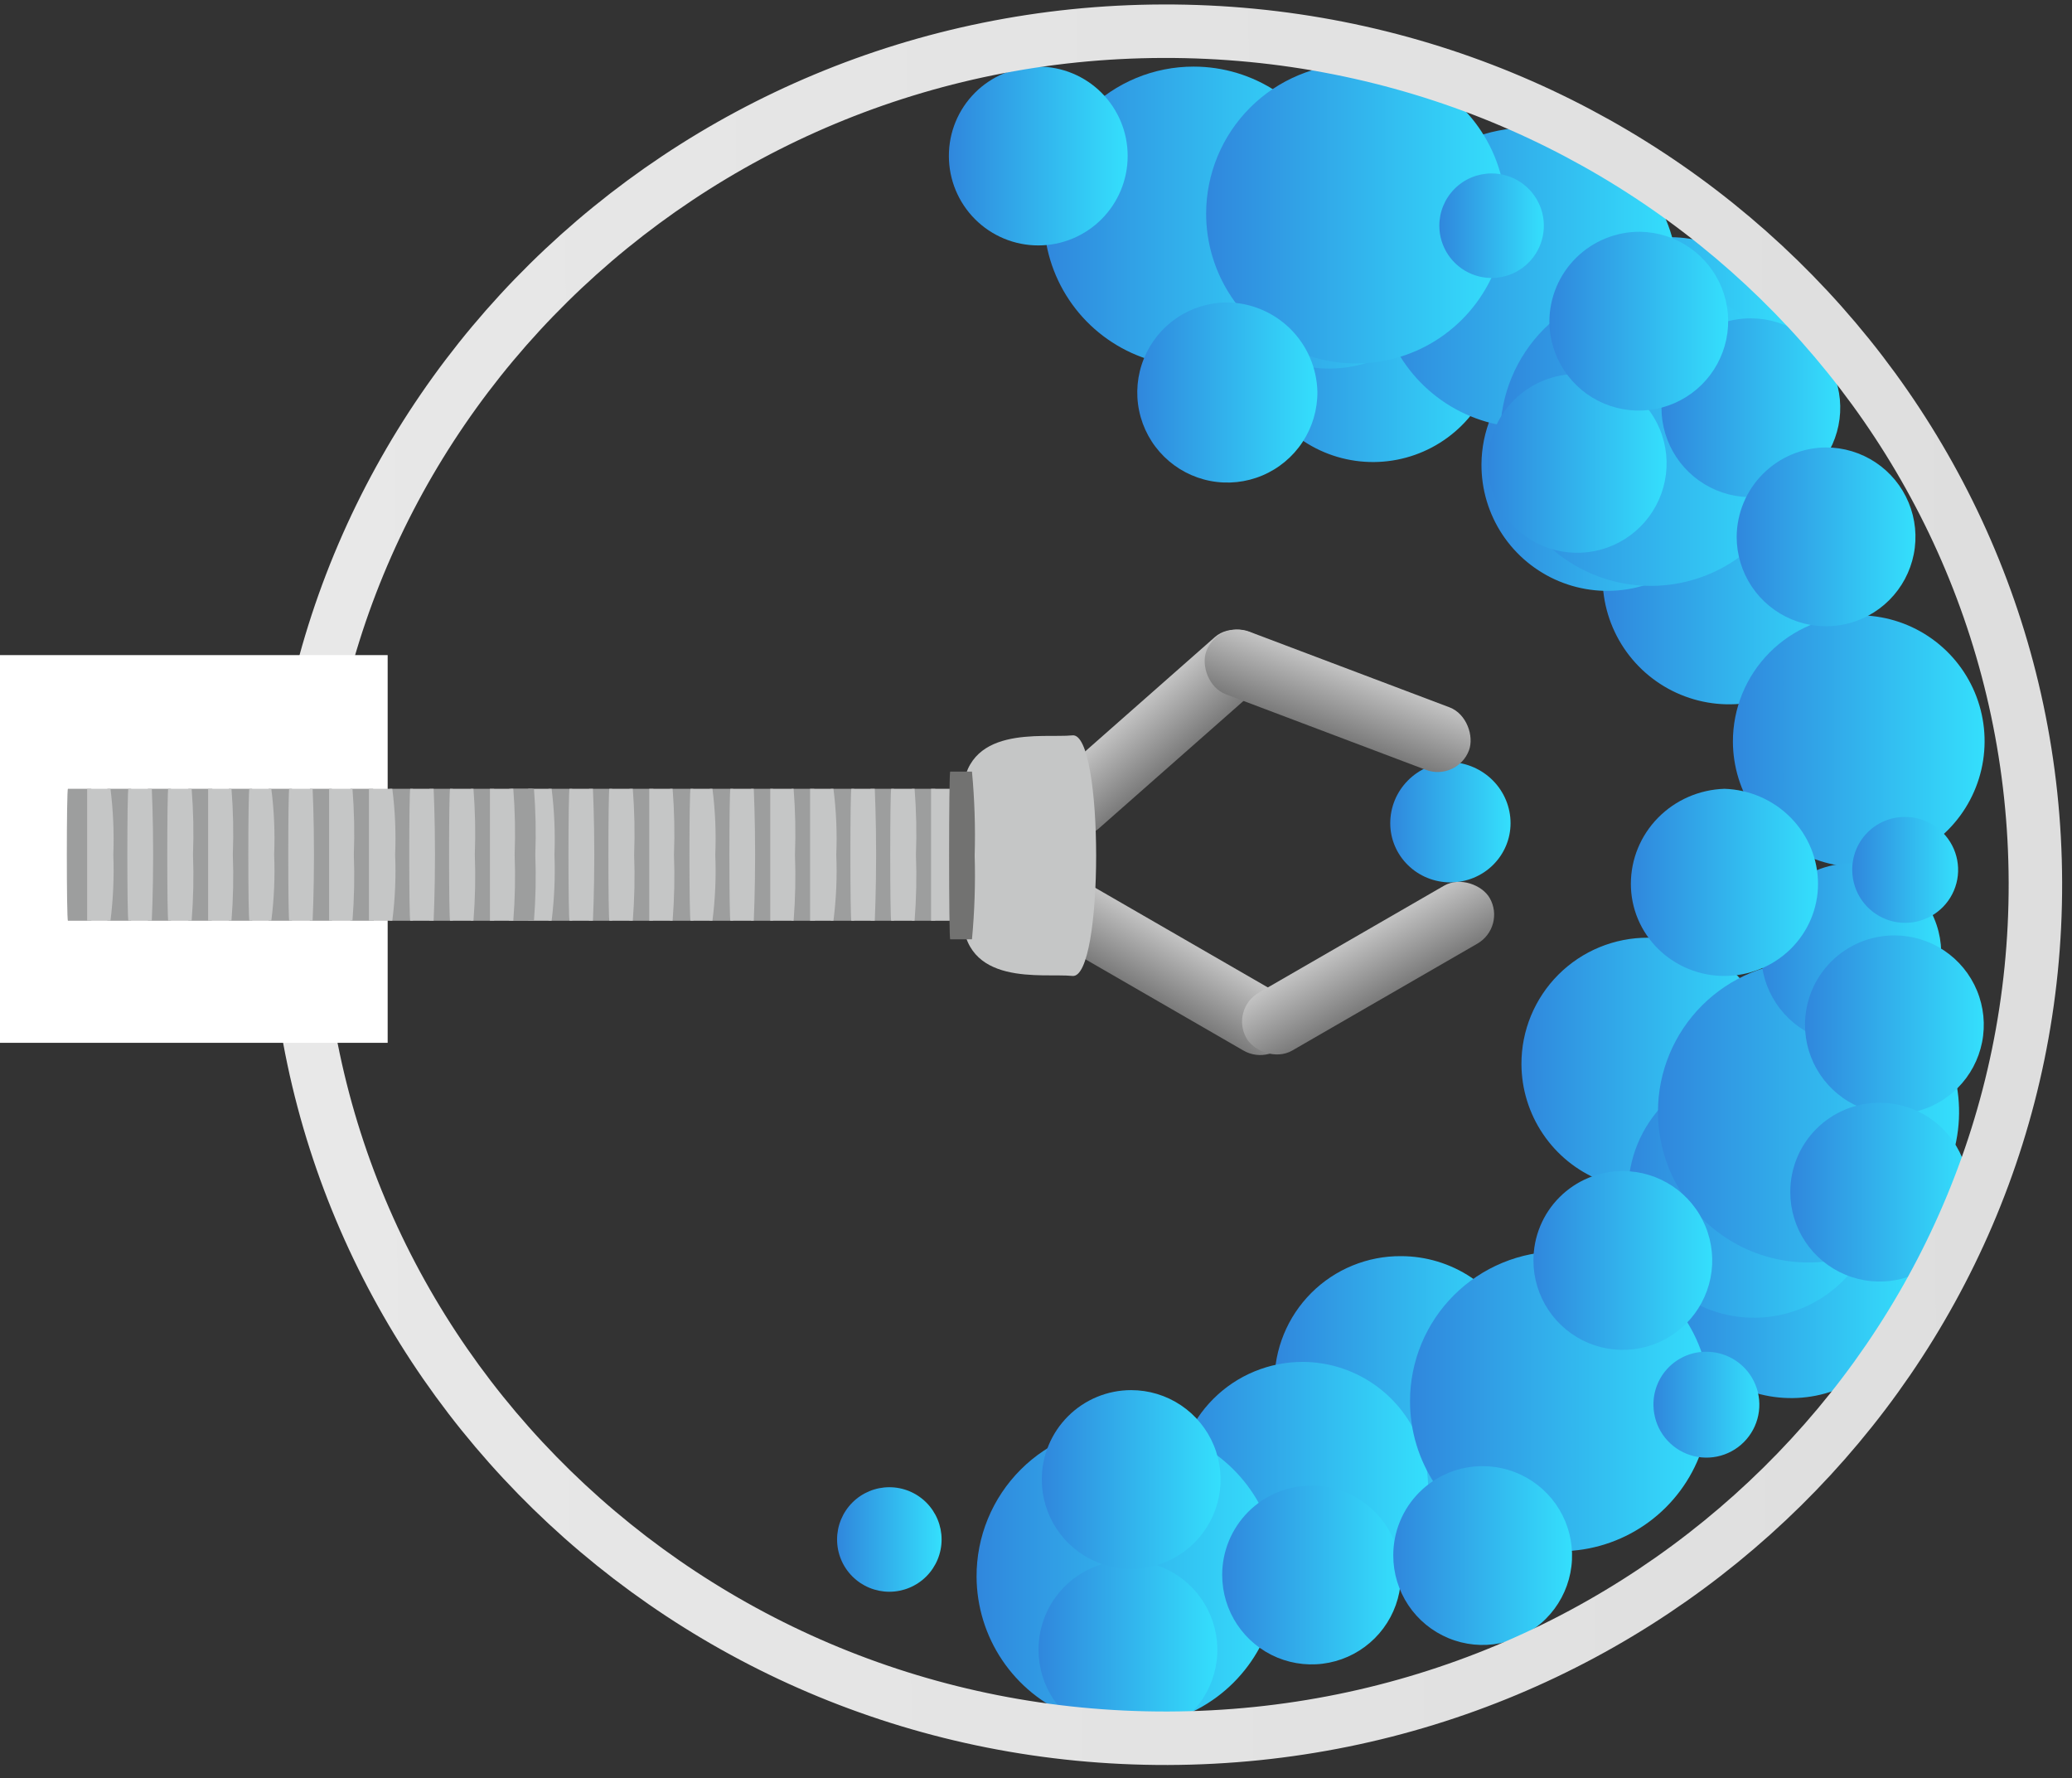 <?xml version="1.0" encoding="UTF-8"?> <svg xmlns="http://www.w3.org/2000/svg" width="155" height="133" viewBox="0 0 155 133" fill="none"><rect x="0" y="0" width="155" height="133" fill="#333333" stroke="none"/><path fill-rule="evenodd" clip-rule="evenodd" d="M129.339 33.752C131.212 33.75 133.044 34.303 134.602 35.343C136.16 36.382 137.375 37.86 138.092 39.59C138.81 41.32 138.998 43.224 138.633 45.061C138.268 46.898 137.367 48.585 136.042 49.91C134.718 51.234 133.031 52.136 131.194 52.501C129.357 52.865 127.453 52.677 125.723 51.959C123.993 51.242 122.515 50.027 121.475 48.469C120.436 46.911 119.882 45.08 119.884 43.207C119.879 41.963 120.12 40.731 120.593 39.582C121.066 38.432 121.763 37.388 122.642 36.509C123.521 35.63 124.565 34.934 125.715 34.46C126.864 33.987 128.096 33.746 129.339 33.752Z" fill="url(#paint0_linear)"></path><path fill-rule="evenodd" clip-rule="evenodd" d="M102.763 15.73C104.625 15.74 106.442 16.302 107.984 17.345C109.527 18.388 110.726 19.865 111.429 21.589C112.133 23.313 112.309 25.207 111.936 27.031C111.563 28.855 110.657 30.528 109.333 31.838C108.01 33.147 106.327 34.035 104.499 34.388C102.671 34.742 100.779 34.545 99.063 33.824C97.346 33.102 95.882 31.887 94.856 30.333C93.83 28.78 93.287 26.956 93.297 25.095C93.303 23.858 93.552 22.634 94.031 21.494C94.51 20.354 95.209 19.319 96.088 18.449C96.967 17.579 98.009 16.892 99.154 16.425C100.3 15.959 101.526 15.722 102.763 15.73Z" fill="url(#paint1_linear)"></path><path fill-rule="evenodd" clip-rule="evenodd" d="M104.803 93.957C106.675 93.957 108.505 94.512 110.062 95.552C111.618 96.592 112.831 98.07 113.548 99.799C114.264 101.529 114.452 103.432 114.087 105.268C113.721 107.104 112.82 108.791 111.496 110.115C110.172 111.438 108.486 112.34 106.65 112.705C104.814 113.07 102.911 112.883 101.181 112.166C99.452 111.45 97.973 110.237 96.933 108.68C95.893 107.124 95.338 105.294 95.338 103.422C95.33 102.176 95.569 100.942 96.042 99.79C96.515 98.638 97.212 97.591 98.092 96.711C98.973 95.83 100.02 95.133 101.172 94.661C102.324 94.188 103.558 93.948 104.803 93.957Z" fill="url(#paint2_linear)"></path><path fill-rule="evenodd" clip-rule="evenodd" d="M97.46 101.866C99.318 101.874 101.133 102.432 102.675 103.47C104.217 104.507 105.417 105.978 106.125 107.697C106.832 109.415 107.015 111.305 106.651 113.127C106.286 114.95 105.39 116.624 104.076 117.938C102.762 119.252 101.088 120.148 99.266 120.513C97.443 120.877 95.553 120.694 93.835 119.986C92.116 119.279 90.645 118.079 89.608 116.536C88.57 114.994 88.012 113.18 88.004 111.321C88.002 110.079 88.245 108.848 88.719 107.7C89.193 106.551 89.889 105.508 90.768 104.63C91.646 103.751 92.69 103.055 93.838 102.581C94.986 102.106 96.217 101.864 97.46 101.866Z" fill="url(#paint3_linear)"></path><path fill-rule="evenodd" clip-rule="evenodd" d="M138.997 46.025C140.859 46.015 142.682 46.557 144.236 47.584C145.79 48.61 147.004 50.074 147.726 51.79C148.448 53.507 148.644 55.398 148.291 57.227C147.937 59.055 147.05 60.737 145.74 62.061C144.431 63.385 142.758 64.29 140.934 64.663C139.109 65.036 137.215 64.86 135.491 64.157C133.767 63.453 132.29 62.255 131.248 60.712C130.205 59.169 129.643 57.352 129.633 55.49C129.625 52.995 130.606 50.598 132.361 48.824C134.115 47.05 136.502 46.044 138.997 46.025Z" fill="url(#paint4_linear)"></path><path fill-rule="evenodd" clip-rule="evenodd" d="M124.976 17.741C126.834 17.75 128.647 18.31 130.187 19.348C131.728 20.387 132.927 21.857 133.633 23.576C134.339 25.294 134.521 27.183 134.157 29.004C133.792 30.826 132.896 32.498 131.582 33.812C130.269 35.126 128.596 36.021 126.774 36.386C124.953 36.751 123.064 36.569 121.346 35.863C119.628 35.156 118.157 33.958 117.118 32.417C116.08 30.877 115.521 29.063 115.511 27.206C115.508 25.962 115.751 24.73 116.226 23.58C116.701 22.431 117.398 21.386 118.277 20.507C119.157 19.627 120.201 18.93 121.351 18.456C122.5 17.981 123.732 17.738 124.976 17.741Z" fill="url(#paint5_linear)"></path><path fill-rule="evenodd" clip-rule="evenodd" d="M123.279 70.138C125.137 70.147 126.95 70.707 128.491 71.745C130.031 72.784 131.23 74.254 131.936 75.973C132.642 77.691 132.825 79.58 132.46 81.401C132.095 83.223 131.199 84.895 129.886 86.209C128.572 87.523 126.899 88.418 125.078 88.783C123.256 89.148 121.367 88.966 119.649 88.26C117.931 87.553 116.46 86.355 115.422 84.814C114.383 83.274 113.824 81.46 113.814 79.603C113.81 78.359 114.052 77.126 114.526 75.976C115.001 74.826 115.698 73.781 116.577 72.901C117.457 72.021 118.502 71.324 119.652 70.85C120.802 70.376 122.035 70.133 123.279 70.138Z" fill="url(#paint6_linear)"></path><path fill-rule="evenodd" clip-rule="evenodd" d="M120.178 25.367C122.045 25.355 123.873 25.898 125.43 26.928C126.987 27.957 128.203 29.426 128.924 31.148C129.644 32.871 129.836 34.768 129.476 36.6C129.115 38.431 128.218 40.114 126.899 41.435C125.58 42.756 123.898 43.654 122.066 44.017C120.235 44.38 118.338 44.189 116.615 43.471C114.892 42.752 113.421 41.538 112.39 39.982C111.359 38.426 110.814 36.598 110.824 34.731C110.837 32.254 111.827 29.881 113.578 28.128C115.329 26.375 117.7 25.383 120.178 25.367Z" fill="url(#paint7_linear)"></path><path fill-rule="evenodd" clip-rule="evenodd" d="M133.986 85.643C135.859 85.641 137.69 86.195 139.248 87.233C140.806 88.272 142.02 89.75 142.738 91.479C143.456 93.209 143.645 95.112 143.281 96.949C142.917 98.785 142.016 100.473 140.693 101.798C139.37 103.122 137.683 104.025 135.847 104.391C134.01 104.757 132.107 104.57 130.377 103.854C128.647 103.138 127.168 101.925 126.127 100.368C125.087 98.811 124.531 96.981 124.531 95.108C124.526 93.865 124.767 92.632 125.24 91.482C125.713 90.332 126.409 89.287 127.288 88.407C128.167 87.527 129.211 86.83 130.361 86.356C131.511 85.881 132.743 85.639 133.986 85.643Z" fill="url(#paint8_linear)"></path><path fill-rule="evenodd" clip-rule="evenodd" d="M131.249 79.734C133.108 79.742 134.922 80.3 136.464 81.337C138.006 82.375 139.207 83.846 139.914 85.564C140.622 87.283 140.805 89.172 140.44 90.995C140.076 92.817 139.18 94.491 137.866 95.805C136.552 97.12 134.878 98.016 133.055 98.38C131.233 98.745 129.343 98.562 127.624 97.854C125.906 97.146 124.435 95.946 123.398 94.404C122.36 92.862 121.802 91.047 121.794 89.189C121.789 87.946 122.03 86.714 122.503 85.564C122.976 84.415 123.672 83.37 124.551 82.491C125.43 81.612 126.475 80.916 127.624 80.443C128.774 79.969 130.006 79.728 131.249 79.734Z" fill="url(#paint9_linear)"></path><path fill-rule="evenodd" clip-rule="evenodd" d="M99.47 8.74C101.328 8.748 103.143 9.306 104.685 10.344C106.227 11.381 107.427 12.852 108.135 14.571C108.843 16.289 109.026 18.179 108.661 20.002C108.296 21.824 107.401 23.498 106.086 24.812C104.772 26.126 103.098 27.022 101.276 27.387C99.453 27.751 97.564 27.568 95.845 26.861C94.126 26.153 92.656 24.953 91.618 23.411C90.581 21.869 90.023 20.054 90.015 18.195C90.009 16.952 90.25 15.72 90.724 14.571C91.197 13.421 91.893 12.377 92.772 11.498C93.651 10.619 94.696 9.922 95.845 9.449C96.995 8.976 98.227 8.735 99.47 8.74Z" fill="url(#paint10_linear)"></path><path fill-rule="evenodd" clip-rule="evenodd" d="M89.287 4.982C91.505 4.98 93.674 5.636 95.519 6.867C97.365 8.098 98.803 9.849 99.653 11.897C100.504 13.946 100.727 16.201 100.296 18.376C99.864 20.552 98.797 22.551 97.229 24.12C95.662 25.689 93.664 26.758 91.488 27.192C89.313 27.625 87.058 27.404 85.009 26.555C82.959 25.707 81.207 24.27 79.975 22.426C78.742 20.581 78.085 18.413 78.085 16.195C78.082 14.723 78.37 13.264 78.932 11.903C79.493 10.543 80.319 9.306 81.359 8.264C82.4 7.223 83.636 6.397 84.996 5.833C86.357 5.27 87.815 4.981 89.287 4.982Z" fill="url(#paint11_linear)"></path><path fill-rule="evenodd" clip-rule="evenodd" d="M84.368 106.624C86.591 106.634 88.761 107.302 90.606 108.543C92.45 109.785 93.886 111.544 94.732 113.6C95.579 115.656 95.797 117.917 95.361 120.097C94.925 122.277 93.853 124.279 92.281 125.852C90.709 127.424 88.707 128.495 86.527 128.932C84.347 129.368 82.086 129.149 80.03 128.303C77.974 127.457 76.215 126.021 74.973 124.176C73.732 122.332 73.064 120.161 73.054 117.938C73.047 116.45 73.335 114.976 73.901 113.6C74.468 112.225 75.301 110.975 76.353 109.923C77.404 108.871 78.654 108.038 80.03 107.472C81.406 106.906 82.88 106.617 84.368 106.624Z" fill="url(#paint12_linear)"></path><path fill-rule="evenodd" clip-rule="evenodd" d="M135.239 71.905C137.472 71.895 139.657 72.549 141.517 73.783C143.377 75.017 144.828 76.776 145.687 78.837C146.545 80.898 146.772 83.167 146.338 85.357C145.904 87.547 144.83 89.558 143.25 91.136C141.671 92.714 139.659 93.787 137.468 94.219C135.278 94.651 133.009 94.422 130.949 93.561C128.889 92.701 127.131 91.248 125.899 89.387C124.666 87.526 124.015 85.34 124.027 83.108C124.042 80.14 125.229 77.298 127.329 75.2C129.429 73.103 132.271 71.918 135.239 71.905Z" fill="url(#paint13_linear)"></path><path fill-rule="evenodd" clip-rule="evenodd" d="M114.278 9.558C116.496 9.556 118.665 10.212 120.511 11.443C122.356 12.674 123.795 14.425 124.645 16.473C125.495 18.522 125.718 20.777 125.287 22.952C124.855 25.128 123.788 27.127 122.221 28.696C120.653 30.265 118.655 31.334 116.48 31.768C114.304 32.201 112.049 31.98 110 31.131C107.95 30.283 106.199 28.846 104.966 27.002C103.734 25.157 103.076 22.989 103.076 20.771C103.07 19.298 103.356 17.838 103.917 16.476C104.478 15.114 105.303 13.876 106.344 12.834C107.386 11.792 108.623 10.966 109.984 10.404C111.346 9.842 112.805 9.554 114.278 9.558Z" fill="url(#paint14_linear)"></path><path fill-rule="evenodd" clip-rule="evenodd" d="M101.439 4.76C103.657 4.76 105.826 5.418 107.67 6.651C109.514 7.883 110.951 9.635 111.799 11.684C112.648 13.734 112.869 15.989 112.436 18.164C112.002 20.34 110.933 22.337 109.364 23.905C107.795 25.473 105.796 26.54 103.621 26.971C101.445 27.403 99.19 27.18 97.141 26.329C95.093 25.479 93.342 24.04 92.111 22.195C90.88 20.35 90.225 18.181 90.227 15.963C90.235 12.992 91.419 10.146 93.52 8.047C95.621 5.947 98.469 4.766 101.439 4.76Z" fill="url(#paint15_linear)"></path><path fill-rule="evenodd" clip-rule="evenodd" d="M116.693 93.603C118.911 93.603 121.079 94.261 122.923 95.494C124.767 96.726 126.204 98.478 127.053 100.527C127.901 102.577 128.123 104.832 127.689 107.007C127.256 109.183 126.187 111.18 124.618 112.748C123.049 114.316 121.05 115.383 118.874 115.814C116.698 116.246 114.443 116.022 112.395 115.172C110.346 114.322 108.596 112.883 107.365 111.038C106.134 109.193 105.478 107.024 105.48 104.806C105.479 103.334 105.768 101.875 106.331 100.515C106.894 99.154 107.72 97.919 108.762 96.878C109.803 95.837 111.04 95.012 112.401 94.45C113.762 93.888 115.22 93.601 116.693 93.603Z" fill="url(#paint16_linear)"></path><path fill-rule="evenodd" clip-rule="evenodd" d="M123.43 21.297C125.663 21.285 127.849 21.936 129.711 23.169C131.572 24.402 133.025 26.161 133.885 28.221C134.745 30.282 134.973 32.552 134.54 34.742C134.108 36.933 133.034 38.945 131.455 40.524C129.876 42.103 127.864 43.177 125.673 43.609C123.483 44.042 121.213 43.814 119.153 42.954C117.092 42.094 115.334 40.641 114.101 38.779C112.868 36.918 112.216 34.732 112.228 32.499C112.236 29.53 113.419 26.686 115.518 24.587C117.617 22.487 120.462 21.305 123.43 21.297Z" fill="url(#paint17_linear)"></path><path fill-rule="evenodd" clip-rule="evenodd" d="M77.67 4.982C78.549 4.981 79.419 5.153 80.231 5.489C81.043 5.824 81.781 6.317 82.402 6.938C83.023 7.559 83.516 8.297 83.851 9.109C84.187 9.921 84.359 10.791 84.357 11.67C84.357 13.443 83.653 15.144 82.399 16.398C81.145 17.652 79.444 18.357 77.67 18.357C75.897 18.357 74.196 17.652 72.942 16.398C71.688 15.144 70.983 13.443 70.983 11.67C70.98 10.791 71.151 9.92 71.487 9.107C71.822 8.295 72.314 7.557 72.936 6.935C73.557 6.314 74.295 5.821 75.108 5.486C75.921 5.151 76.791 4.98 77.67 4.982Z" fill="url(#paint18_linear)"></path><path fill-rule="evenodd" clip-rule="evenodd" d="M131.017 23.812C132.338 23.82 133.627 24.219 134.722 24.959C135.816 25.699 136.667 26.747 137.167 27.97C137.667 29.193 137.793 30.537 137.529 31.832C137.266 33.127 136.625 34.314 135.687 35.245C134.749 36.176 133.557 36.808 132.26 37.062C130.963 37.315 129.62 37.179 128.401 36.67C127.182 36.161 126.14 35.303 125.408 34.202C124.677 33.102 124.287 31.81 124.289 30.489C124.288 29.607 124.461 28.734 124.799 27.92C125.138 27.106 125.634 26.367 126.26 25.746C126.885 25.125 127.628 24.635 128.444 24.302C129.261 23.97 130.135 23.803 131.017 23.812Z" fill="url(#paint19_linear)"></path><path fill-rule="evenodd" clip-rule="evenodd" d="M117.986 27.973C119.309 27.973 120.602 28.366 121.702 29.101C122.802 29.836 123.659 30.881 124.165 32.104C124.671 33.326 124.802 34.672 124.544 35.969C124.285 37.266 123.647 38.458 122.711 39.393C121.774 40.328 120.582 40.964 119.284 41.221C117.986 41.477 116.641 41.344 115.419 40.836C114.198 40.328 113.154 39.469 112.42 38.368C111.687 37.267 111.296 35.974 111.298 34.651C111.298 33.773 111.471 32.904 111.808 32.093C112.144 31.282 112.637 30.546 113.258 29.925C113.879 29.305 114.616 28.814 115.427 28.479C116.239 28.144 117.108 27.972 117.986 27.973Z" fill="url(#paint20_linear)"></path><path fill-rule="evenodd" clip-rule="evenodd" d="M98.106 111.119C99.429 111.117 100.723 111.508 101.824 112.241C102.925 112.975 103.784 114.019 104.291 115.24C104.799 116.462 104.933 117.807 104.676 119.105C104.419 120.403 103.783 121.595 102.848 122.531C101.913 123.468 100.722 124.105 99.424 124.364C98.127 124.623 96.782 124.491 95.559 123.986C94.337 123.48 93.292 122.623 92.556 121.523C91.821 120.423 91.429 119.129 91.429 117.806C91.427 116.929 91.599 116.059 91.934 115.248C92.269 114.437 92.761 113.699 93.381 113.078C94.001 112.457 94.737 111.965 95.548 111.628C96.359 111.292 97.228 111.119 98.106 111.119Z" fill="url(#paint21_linear)"></path><path fill-rule="evenodd" clip-rule="evenodd" d="M136.593 33.468C137.916 33.467 139.21 33.857 140.312 34.591C141.413 35.325 142.272 36.37 142.779 37.592C143.286 38.814 143.42 40.16 143.162 41.458C142.904 42.756 142.267 43.949 141.331 44.884C140.395 45.82 139.203 46.457 137.905 46.715C136.607 46.973 135.261 46.839 134.039 46.332C132.817 45.825 131.772 44.966 131.038 43.865C130.304 42.763 129.914 41.469 129.916 40.146C129.929 38.379 130.636 36.688 131.886 35.439C133.135 34.19 134.826 33.482 136.593 33.468Z" fill="url(#paint22_linear)"></path><path fill-rule="evenodd" clip-rule="evenodd" d="M138.431 64.582C139.768 64.572 141.078 64.959 142.193 65.696C143.309 66.432 144.18 67.484 144.697 68.717C145.213 69.951 145.35 71.309 145.092 72.621C144.834 73.933 144.191 75.138 143.246 76.083C142.3 77.029 141.095 77.671 139.784 77.93C138.472 78.188 137.113 78.05 135.88 77.534C134.647 77.018 133.595 76.147 132.858 75.031C132.122 73.915 131.734 72.606 131.744 71.269C131.754 69.498 132.462 67.804 133.714 66.552C134.966 65.3 136.661 64.592 138.431 64.582Z" fill="url(#paint23_linear)"></path><path fill-rule="evenodd" clip-rule="evenodd" d="M122.693 17.336C124.011 17.356 125.294 17.765 126.38 18.512C127.467 19.259 128.308 20.31 128.799 21.534C129.289 22.757 129.408 24.099 129.138 25.389C128.869 26.68 128.224 27.862 127.285 28.787C126.346 29.712 125.154 30.339 123.86 30.589C122.566 30.839 121.226 30.701 120.01 30.192C118.794 29.683 117.756 28.826 117.025 27.728C116.295 26.631 115.905 25.342 115.905 24.024C115.911 23.139 116.092 22.264 116.437 21.449C116.782 20.634 117.284 19.895 117.914 19.274C118.544 18.653 119.291 18.162 120.111 17.83C120.931 17.497 121.808 17.33 122.693 17.336Z" fill="url(#paint24_linear)"></path><path fill-rule="evenodd" clip-rule="evenodd" d="M91.762 22.62C93.541 22.632 95.245 23.338 96.513 24.586C97.78 25.835 98.511 27.528 98.55 29.307C98.56 30.639 98.175 31.945 97.443 33.059C96.711 34.172 95.665 35.043 94.438 35.562C93.211 36.082 91.857 36.225 90.548 35.975C89.239 35.725 88.034 35.092 87.085 34.157C86.135 33.222 85.484 32.026 85.215 30.721C84.945 29.416 85.068 28.061 85.569 26.826C86.07 25.591 86.925 24.532 88.028 23.783C89.13 23.035 90.43 22.63 91.762 22.62Z" fill="url(#paint25_linear)"></path><path fill-rule="evenodd" clip-rule="evenodd" d="M121.4 87.593C122.722 87.593 124.015 87.985 125.115 88.72C126.215 89.455 127.072 90.499 127.578 91.721C128.084 92.943 128.216 94.287 127.958 95.585C127.7 96.882 127.063 98.073 126.128 99.009C125.193 99.944 124.001 100.581 122.704 100.839C121.407 101.097 120.062 100.964 118.841 100.458C117.619 99.952 116.574 99.095 115.839 97.995C115.105 96.895 114.712 95.603 114.712 94.28C114.71 93.401 114.881 92.53 115.216 91.718C115.551 90.905 116.044 90.167 116.665 89.546C117.287 88.924 118.025 88.431 118.837 88.096C119.65 87.761 120.521 87.59 121.4 87.593Z" fill="url(#paint26_linear)"></path><path fill-rule="evenodd" clip-rule="evenodd" d="M141.714 69.966C143.037 69.966 144.33 70.358 145.429 71.093C146.529 71.827 147.386 72.872 147.892 74.094C148.398 75.316 148.531 76.66 148.273 77.957C148.015 79.255 147.378 80.446 146.443 81.381C145.507 82.317 144.316 82.954 143.019 83.212C141.721 83.469 140.377 83.337 139.155 82.831C137.933 82.325 136.889 81.468 136.154 80.368C135.419 79.268 135.027 77.975 135.027 76.653C135.027 74.879 135.731 73.178 136.985 71.924C138.24 70.67 139.941 69.966 141.714 69.966Z" fill="url(#paint27_linear)"></path><path fill-rule="evenodd" clip-rule="evenodd" d="M84.368 116.716C85.691 116.714 86.984 117.104 88.085 117.838C89.187 118.571 90.045 119.615 90.553 120.837C91.061 122.058 91.195 123.403 90.938 124.701C90.681 125.999 90.045 127.192 89.11 128.128C88.175 129.064 86.984 129.702 85.686 129.961C84.388 130.22 83.043 130.088 81.821 129.582C80.598 129.076 79.553 128.219 78.818 127.119C78.083 126.019 77.691 124.726 77.691 123.403C77.688 122.525 77.859 121.655 78.193 120.843C78.528 120.031 79.019 119.293 79.64 118.672C80.26 118.05 80.997 117.558 81.808 117.222C82.62 116.886 83.49 116.714 84.368 116.716Z" fill="url(#paint28_linear)"></path><path fill-rule="evenodd" clip-rule="evenodd" d="M84.62 103.978C85.943 103.978 87.236 104.37 88.335 105.105C89.435 105.839 90.292 106.884 90.799 108.106C91.305 109.328 91.437 110.672 91.179 111.969C90.921 113.267 90.284 114.458 89.349 115.393C88.414 116.329 87.222 116.965 85.925 117.223C84.628 117.482 83.283 117.349 82.061 116.843C80.839 116.337 79.795 115.48 79.06 114.38C78.325 113.28 77.933 111.987 77.933 110.665C77.933 108.891 78.638 107.19 79.892 105.936C81.146 104.682 82.847 103.978 84.62 103.978Z" fill="url(#paint29_linear)"></path><path fill-rule="evenodd" clip-rule="evenodd" d="M140.613 82.481C141.936 82.481 143.229 82.874 144.329 83.609C145.429 84.344 146.286 85.389 146.792 86.612C147.298 87.835 147.43 89.18 147.171 90.477C146.912 91.775 146.274 92.966 145.338 93.901C144.402 94.836 143.209 95.472 141.911 95.729C140.614 95.986 139.269 95.852 138.047 95.344C136.825 94.836 135.781 93.978 135.048 92.877C134.314 91.775 133.924 90.482 133.926 89.159C133.924 88.281 134.097 87.411 134.432 86.6C134.768 85.788 135.261 85.051 135.882 84.431C136.503 83.81 137.241 83.319 138.053 82.984C138.865 82.65 139.735 82.479 140.613 82.481Z" fill="url(#paint30_linear)"></path><path fill-rule="evenodd" clip-rule="evenodd" d="M110.904 109.665C112.227 109.663 113.521 110.053 114.622 110.787C115.723 111.52 116.582 112.564 117.09 113.786C117.597 115.007 117.731 116.352 117.474 117.65C117.217 118.948 116.581 120.141 115.646 121.077C114.712 122.013 113.52 122.651 112.223 122.91C110.925 123.169 109.58 123.037 108.358 122.531C107.135 122.025 106.09 121.168 105.355 120.068C104.62 118.968 104.227 117.675 104.227 116.352C104.224 115.474 104.395 114.604 104.73 113.792C105.064 112.98 105.556 112.242 106.176 111.621C106.797 110.999 107.534 110.507 108.345 110.171C109.156 109.835 110.026 109.663 110.904 109.665Z" fill="url(#paint31_linear)"></path><path fill-rule="evenodd" clip-rule="evenodd" d="M127.733 101.109C128.509 101.125 129.263 101.369 129.902 101.81C130.541 102.251 131.036 102.87 131.325 103.59C131.615 104.31 131.687 105.1 131.531 105.86C131.376 106.621 131 107.319 130.451 107.868C129.903 108.417 129.205 108.792 128.444 108.947C127.684 109.103 126.894 109.031 126.174 108.742C125.454 108.452 124.835 107.957 124.393 107.318C123.952 106.68 123.709 105.925 123.693 105.149C123.677 104.615 123.771 104.082 123.969 103.585C124.166 103.088 124.464 102.636 124.842 102.258C125.22 101.88 125.672 101.583 126.169 101.385C126.666 101.187 127.198 101.093 127.733 101.109Z" fill="url(#paint32_linear)"></path><path fill-rule="evenodd" clip-rule="evenodd" d="M66.528 111.24C67.565 111.24 68.56 111.652 69.293 112.385C70.026 113.119 70.438 114.113 70.438 115.15C70.438 116.187 70.026 117.181 69.293 117.914C68.56 118.647 67.565 119.059 66.528 119.059C65.492 119.059 64.497 118.647 63.764 117.914C63.031 117.181 62.619 116.187 62.619 115.15C62.619 114.113 63.031 113.119 63.764 112.385C64.497 111.652 65.492 111.24 66.528 111.24Z" fill="url(#paint33_linear)"></path><path fill-rule="evenodd" clip-rule="evenodd" d="M142.472 61.106C143.254 61.097 144.021 61.319 144.677 61.744C145.333 62.17 145.848 62.78 146.158 63.498C146.467 64.216 146.557 65.009 146.417 65.778C146.276 66.547 145.911 67.257 145.367 67.819C144.824 68.381 144.126 68.77 143.362 68.936C142.598 69.102 141.802 69.038 141.074 68.752C140.346 68.466 139.72 67.971 139.273 67.33C138.826 66.688 138.579 65.929 138.563 65.147C138.548 64.624 138.638 64.102 138.827 63.614C139.017 63.126 139.302 62.68 139.666 62.304C140.031 61.927 140.466 61.627 140.948 61.422C141.43 61.216 141.948 61.109 142.472 61.106Z" fill="url(#paint34_linear)"></path><path fill-rule="evenodd" clip-rule="evenodd" d="M111.581 12.973C112.354 12.973 113.11 13.202 113.753 13.632C114.396 14.061 114.897 14.672 115.193 15.386C115.489 16.1 115.566 16.886 115.415 17.645C115.265 18.403 114.892 19.099 114.345 19.646C113.799 20.193 113.102 20.565 112.344 20.716C111.586 20.867 110.799 20.79 110.085 20.494C109.371 20.198 108.76 19.697 108.331 19.054C107.901 18.411 107.672 17.655 107.672 16.882C107.672 15.845 108.084 14.851 108.817 14.118C109.55 13.384 110.544 12.973 111.581 12.973Z" fill="url(#paint35_linear)"></path><path fill-rule="evenodd" clip-rule="evenodd" d="M108.5 57C109.707 57.039 110.851 57.538 111.691 58.391C112.531 59.245 113 60.386 113 61.574C113 62.156 112.883 62.731 112.657 63.268C112.431 63.805 112.099 64.293 111.681 64.704C111.264 65.115 110.768 65.441 110.222 65.663C109.676 65.885 109.09 66 108.5 66C107.909 66 107.323 65.885 106.777 65.663C106.231 65.441 105.735 65.115 105.318 64.704C104.9 64.293 104.568 63.805 104.342 63.268C104.116 62.731 104 62.156 104 61.574C103.999 60.386 104.468 59.245 105.308 58.391C106.148 57.538 107.292 57.039 108.5 57Z" fill="url(#paint36_linear)"></path><path fill-rule="evenodd" clip-rule="evenodd" d="M129 59C130.877 59.06 132.658 59.836 133.964 61.164C135.271 62.492 136.001 64.268 136 66.116C136 67.02 135.818 67.915 135.467 68.75C135.115 69.585 134.599 70.344 133.949 70.984C133.299 71.623 132.528 72.13 131.678 72.476C130.829 72.822 129.919 73 129 73C128.08 73 127.17 72.822 126.321 72.476C125.471 72.13 124.7 71.623 124.05 70.984C123.4 70.344 122.884 69.585 122.532 68.75C122.181 67.915 122 67.02 122 66.116C121.999 64.268 122.728 62.492 124.035 61.164C125.341 59.836 127.122 59.06 129 59Z" fill="url(#paint37_linear)"></path><path d="M87.355 130.017C123.298 129.919 152.358 101.257 152.262 65.998C152.166 30.74 122.95 2.236 87.007 2.334C51.064 2.432 22.004 31.094 22.1 66.353C22.196 101.611 51.411 130.114 87.355 130.017Z" stroke="url(#paint38_linear)" stroke-width="4"></path><rect y="49" width="29" height="29" fill="white"></rect><path fill-rule="evenodd" clip-rule="evenodd" d="M39.831 59H38.083C37.972 59 37.972 68.869 38.083 68.869H39.831C39.831 68.869 39.932 66.707 39.932 63.93C39.932 61.162 39.831 59 39.831 59Z" fill="#9D9E9E"></path><path fill-rule="evenodd" clip-rule="evenodd" d="M42.811 59H41.033V68.869H42.811C42.94 67.226 42.974 65.577 42.912 63.93C42.974 62.286 42.94 60.64 42.811 59Z" fill="#9D9E9E"></path><path fill-rule="evenodd" clip-rule="evenodd" d="M45.791 59H44.063V68.869H45.791C45.995 67.231 46.066 65.579 46.003 63.93C46.066 62.283 45.995 60.635 45.791 59Z" fill="#9D9E9E"></path><path fill-rule="evenodd" clip-rule="evenodd" d="M48.882 59H47.094C46.983 59 46.983 68.869 47.094 68.869H48.842C48.842 68.869 48.943 66.707 48.943 63.93C48.983 61.162 48.882 59 48.882 59Z" fill="#9D9E9E"></path><path fill-rule="evenodd" clip-rule="evenodd" d="M51.862 59H50.125C50.024 59 50.024 68.869 50.125 68.869H51.872C52.002 67.226 52.035 65.577 51.973 63.93C52.032 62.286 51.995 60.64 51.862 59Z" fill="#9D9E9E"></path><path fill-rule="evenodd" clip-rule="evenodd" d="M54.842 59H53.094V68.869H54.842C54.971 67.226 55.005 65.577 54.943 63.93C55.005 62.286 54.971 60.64 54.842 59Z" fill="#9D9E9E"></path><path fill-rule="evenodd" clip-rule="evenodd" d="M57.822 59H56.185C56.084 59 56.084 68.869 56.185 68.869H57.832C58.042 67.232 58.113 65.579 58.044 63.93C58.109 62.283 58.035 60.634 57.822 59Z" fill="#9D9E9E"></path><path fill-rule="evenodd" clip-rule="evenodd" d="M60.913 59H59.216C59.115 59 59.115 68.869 59.216 68.869H60.964C60.964 68.869 61.065 66.707 61.065 63.93C61.014 61.162 60.913 59 60.913 59Z" fill="#9D9E9E"></path><path fill-rule="evenodd" clip-rule="evenodd" d="M63.893 59H62.145V68.869H63.893C64.022 67.226 64.056 65.577 63.994 63.93C64.056 62.286 64.022 60.64 63.893 59Z" fill="#9D9E9E"></path><path fill-rule="evenodd" clip-rule="evenodd" d="M66.873 59H65.125V68.869H66.873C67.077 67.231 67.148 65.579 67.085 63.93C67.147 62.283 67.076 60.635 66.873 59Z" fill="#9D9E9E"></path><path fill-rule="evenodd" clip-rule="evenodd" d="M69.964 59H68.216C68.105 59 68.105 68.869 68.216 68.869H69.964C69.964 68.869 70.065 66.707 70.065 63.93C70.065 61.162 69.964 59 69.964 59Z" fill="#9D9E9E"></path><path fill-rule="evenodd" clip-rule="evenodd" d="M72.944 59H71.196C71.095 59 71.095 68.869 71.196 68.869H72.944C73.073 67.226 73.107 65.577 73.045 63.93C73.107 62.286 73.073 60.64 72.944 59Z" fill="#9D9E9E"></path><path fill-rule="evenodd" clip-rule="evenodd" d="M41.265 59H39.518V68.869H41.265C41.469 67.231 41.54 65.579 41.477 63.93C41.54 62.283 41.469 60.635 41.265 59Z" fill="#C5C6C6"></path><path fill-rule="evenodd" clip-rule="evenodd" d="M44.356 59H42.609C42.498 59 42.498 68.869 42.609 68.869H44.356C44.356 68.869 44.457 66.707 44.457 63.93C44.457 61.162 44.356 59 44.356 59Z" fill="#C5C6C6"></path><path fill-rule="evenodd" clip-rule="evenodd" d="M47.337 59H45.589C45.488 59 45.488 68.869 45.589 68.869H47.337C47.466 67.226 47.5 65.577 47.438 63.93C47.5 62.286 47.466 60.64 47.337 59Z" fill="#C5C6C6"></path><path fill-rule="evenodd" clip-rule="evenodd" d="M50.316 59H48.569V68.869H50.316C50.446 67.226 50.48 65.577 50.417 63.93C50.48 62.286 50.446 60.64 50.316 59Z" fill="#C5C6C6"></path><path fill-rule="evenodd" clip-rule="evenodd" d="M53.296 59H51.66C51.548 59 51.548 68.869 51.66 68.869H53.296C53.506 67.232 53.577 65.579 53.508 63.93C53.577 62.283 53.506 60.634 53.296 59Z" fill="#C5C6C6"></path><path fill-rule="evenodd" clip-rule="evenodd" d="M56.387 59H54.64C54.539 59 54.539 68.869 54.64 68.869H56.387C56.387 68.869 56.488 66.707 56.488 63.93C56.488 61.162 56.387 59 56.387 59Z" fill="#C5C6C6"></path><path fill-rule="evenodd" clip-rule="evenodd" d="M59.368 59H57.62V68.869H59.368C59.497 67.226 59.531 65.577 59.469 63.93C59.531 62.286 59.497 60.64 59.368 59Z" fill="#C5C6C6"></path><path fill-rule="evenodd" clip-rule="evenodd" d="M62.347 59H60.6V68.869H62.347C62.557 67.232 62.628 65.579 62.559 63.93C62.628 62.283 62.557 60.634 62.347 59Z" fill="#C5C6C6"></path><path fill-rule="evenodd" clip-rule="evenodd" d="M65.439 59H63.691C63.59 59 63.59 68.869 63.691 68.869H65.439C65.439 68.869 65.54 66.707 65.54 63.93C65.54 61.162 65.439 59 65.439 59Z" fill="#C5C6C6"></path><path fill-rule="evenodd" clip-rule="evenodd" d="M68.418 59H66.671C66.57 59 66.57 68.869 66.671 68.869H68.418C68.548 67.226 68.581 65.577 68.519 63.93C68.581 62.286 68.547 60.64 68.418 59Z" fill="#C5C6C6"></path><path fill-rule="evenodd" clip-rule="evenodd" d="M71.398 59H69.65V68.869H71.398C71.528 67.226 71.561 65.577 71.499 63.93C71.561 62.286 71.527 60.64 71.398 59Z" fill="#C5C6C6"></path><rect x="77" y="59.885" width="21" height="5" rx="2.5" transform="rotate(-41.39 77 59.885)" fill="url(#paint39_linear)"></rect><rect x="91.127" y="46.367" width="21" height="5" rx="2.5" transform="rotate(20.7 91.127 46.367)" fill="url(#paint40_linear)"></rect><rect x="79.5" y="65" width="21" height="5" rx="2.5" transform="rotate(30 79.5 65)" fill="url(#paint41_linear)"></rect><rect x="92" y="75.5" width="21" height="5" rx="2.5" transform="rotate(-30 92 75.5)" fill="url(#paint42_linear)"></rect><path fill-rule="evenodd" clip-rule="evenodd" d="M6.831 59H5.083C4.972 59 4.972 68.869 5.083 68.869H6.831C6.831 68.869 6.932 66.707 6.932 63.93C6.932 61.162 6.831 59 6.831 59Z" fill="#9D9E9E"></path><path fill-rule="evenodd" clip-rule="evenodd" d="M9.811 59H8.033V68.869H9.811C9.94 67.226 9.974 65.577 9.912 63.93C9.974 62.286 9.94 60.64 9.811 59Z" fill="#9D9E9E"></path><path fill-rule="evenodd" clip-rule="evenodd" d="M12.791 59H11.063V68.869H12.791C12.995 67.231 13.066 65.579 13.003 63.93C13.066 62.283 12.995 60.635 12.791 59Z" fill="#9D9E9E"></path><path fill-rule="evenodd" clip-rule="evenodd" d="M15.882 59H14.094C13.983 59 13.983 68.869 14.094 68.869H15.842C15.842 68.869 15.943 66.707 15.943 63.93C15.983 61.162 15.882 59 15.882 59Z" fill="#9D9E9E"></path><path fill-rule="evenodd" clip-rule="evenodd" d="M18.862 59H17.125C17.024 59 17.024 68.869 17.125 68.869H18.872C19.002 67.226 19.035 65.577 18.973 63.93C19.032 62.286 18.995 60.64 18.862 59Z" fill="#9D9E9E"></path><path fill-rule="evenodd" clip-rule="evenodd" d="M21.842 59H20.094V68.869H21.842C21.971 67.226 22.005 65.577 21.943 63.93C22.005 62.286 21.971 60.64 21.842 59Z" fill="#9D9E9E"></path><path fill-rule="evenodd" clip-rule="evenodd" d="M24.822 59H23.185C23.084 59 23.084 68.869 23.185 68.869H24.832C25.042 67.232 25.113 65.579 25.044 63.93C25.109 62.283 25.035 60.634 24.822 59Z" fill="#9D9E9E"></path><path fill-rule="evenodd" clip-rule="evenodd" d="M27.913 59H26.216C26.115 59 26.115 68.869 26.216 68.869H27.963C27.963 68.869 28.064 66.707 28.064 63.93C28.014 61.162 27.913 59 27.913 59Z" fill="#9D9E9E"></path><path fill-rule="evenodd" clip-rule="evenodd" d="M30.893 59H29.145V68.869H30.893C31.022 67.226 31.056 65.577 30.994 63.93C31.056 62.286 31.022 60.64 30.893 59Z" fill="#9D9E9E"></path><path fill-rule="evenodd" clip-rule="evenodd" d="M33.873 59H32.125V68.869H33.873C34.077 67.231 34.148 65.579 34.085 63.93C34.147 62.283 34.077 60.635 33.873 59Z" fill="#9D9E9E"></path><path fill-rule="evenodd" clip-rule="evenodd" d="M36.964 59H35.216C35.105 59 35.105 68.869 35.216 68.869H36.964C36.964 68.869 37.065 66.707 37.065 63.93C37.065 61.162 36.964 59 36.964 59Z" fill="#9D9E9E"></path><path fill-rule="evenodd" clip-rule="evenodd" d="M39.944 59H38.196C38.095 59 38.095 68.869 38.196 68.869H39.944C40.074 67.226 40.107 65.577 40.045 63.93C40.107 62.286 40.073 60.64 39.944 59Z" fill="#9D9E9E"></path><path fill-rule="evenodd" clip-rule="evenodd" d="M8.265 59H6.518V68.869H8.265C8.469 67.231 8.54 65.579 8.477 63.93C8.54 62.283 8.469 60.635 8.265 59Z" fill="#C5C6C6"></path><path fill-rule="evenodd" clip-rule="evenodd" d="M11.356 59H9.609C9.498 59 9.498 68.869 9.609 68.869H11.356C11.356 68.869 11.457 66.707 11.457 63.93C11.457 61.162 11.356 59 11.356 59Z" fill="#C5C6C6"></path><path fill-rule="evenodd" clip-rule="evenodd" d="M14.336 59H12.589C12.488 59 12.488 68.869 12.589 68.869H14.336C14.466 67.226 14.5 65.577 14.438 63.93C14.5 62.286 14.466 60.64 14.336 59Z" fill="#C5C6C6"></path><path fill-rule="evenodd" clip-rule="evenodd" d="M17.316 59H15.569V68.869H17.316C17.446 67.226 17.48 65.577 17.417 63.93C17.48 62.286 17.446 60.64 17.316 59Z" fill="#C5C6C6"></path><path fill-rule="evenodd" clip-rule="evenodd" d="M20.296 59H18.66C18.548 59 18.548 68.869 18.66 68.869H20.296C20.506 67.232 20.577 65.579 20.508 63.93C20.577 62.283 20.506 60.634 20.296 59Z" fill="#C5C6C6"></path><path fill-rule="evenodd" clip-rule="evenodd" d="M23.387 59H21.64C21.539 59 21.539 68.869 21.64 68.869H23.387C23.387 68.869 23.488 66.707 23.488 63.93C23.488 61.162 23.387 59 23.387 59Z" fill="#C5C6C6"></path><path fill-rule="evenodd" clip-rule="evenodd" d="M26.368 59H24.62V68.869H26.368C26.497 67.226 26.531 65.577 26.469 63.93C26.531 62.286 26.497 60.64 26.368 59Z" fill="#C5C6C6"></path><path fill-rule="evenodd" clip-rule="evenodd" d="M29.347 59H27.6V68.869H29.347C29.557 67.232 29.628 65.579 29.559 63.93C29.628 62.283 29.557 60.634 29.347 59Z" fill="#C5C6C6"></path><path fill-rule="evenodd" clip-rule="evenodd" d="M32.439 59H30.691C30.59 59 30.59 68.869 30.691 68.869H32.439C32.439 68.869 32.54 66.707 32.54 63.93C32.54 61.162 32.439 59 32.439 59Z" fill="#C5C6C6"></path><path fill-rule="evenodd" clip-rule="evenodd" d="M35.418 59H33.67C33.569 59 33.569 68.869 33.67 68.869H35.418C35.548 67.226 35.581 65.577 35.519 63.93C35.581 62.286 35.547 60.64 35.418 59Z" fill="#C5C6C6"></path><path fill-rule="evenodd" clip-rule="evenodd" d="M38.398 59H36.65V68.869H38.398C38.528 67.226 38.561 65.577 38.499 63.93C38.561 62.286 38.527 60.64 38.398 59Z" fill="#C5C6C6"></path><path fill-rule="evenodd" clip-rule="evenodd" d="M80.217 55.004C78.046 55.228 72 54.12 72 59.654V68.346C72 73.88 78.046 72.772 80.217 72.997C82.594 73.286 82.594 54.706 80.217 55.004Z" fill="#C5C6C6"></path><path fill-rule="evenodd" clip-rule="evenodd" d="M72.71 57.712H71.083C70.972 57.712 70.972 70.258 71.083 70.258H72.71C72.906 68.174 72.974 66.079 72.912 63.986C72.974 61.892 72.906 59.797 72.71 57.712Z" fill="#727271"></path><defs><linearGradient id="paint0_linear" x1="118.194" y1="48.287" x2="140.505" y2="48.287" gradientUnits="userSpaceOnUse"><stop stop-color="#2F7FDA"></stop><stop offset="1" stop-color="#35E7FF"></stop></linearGradient><linearGradient id="paint1_linear" x1="91.616" y1="30.189" x2="113.808" y2="30.189" gradientUnits="userSpaceOnUse"><stop stop-color="#2F7FDA"></stop><stop offset="1" stop-color="#35E7FF"></stop></linearGradient><linearGradient id="paint2_linear" x1="93.648" y1="108.492" x2="115.959" y2="108.492" gradientUnits="userSpaceOnUse"><stop stop-color="#2F7FDA"></stop><stop offset="1" stop-color="#35E7FF"></stop></linearGradient><linearGradient id="paint3_linear" x1="86.323" y1="116.324" x2="108.515" y2="116.324" gradientUnits="userSpaceOnUse"><stop stop-color="#2F7FDA"></stop><stop offset="1" stop-color="#35E7FF"></stop></linearGradient><linearGradient id="paint4_linear" x1="127.952" y1="60.483" x2="150.143" y2="60.483" gradientUnits="userSpaceOnUse"><stop stop-color="#2F7FDA"></stop><stop offset="1" stop-color="#35E7FF"></stop></linearGradient><linearGradient id="paint5_linear" x1="113.83" y1="32.199" x2="136.021" y2="32.199" gradientUnits="userSpaceOnUse"><stop stop-color="#2F7FDA"></stop><stop offset="1" stop-color="#35E7FF"></stop></linearGradient><linearGradient id="paint6_linear" x1="112.133" y1="84.596" x2="134.324" y2="84.596" gradientUnits="userSpaceOnUse"><stop stop-color="#2F7FDA"></stop><stop offset="1" stop-color="#35E7FF"></stop></linearGradient><linearGradient id="paint7_linear" x1="109.143" y1="39.825" x2="131.334" y2="39.825" gradientUnits="userSpaceOnUse"><stop stop-color="#2F7FDA"></stop><stop offset="1" stop-color="#35E7FF"></stop></linearGradient><linearGradient id="paint8_linear" x1="122.841" y1="100.179" x2="145.152" y2="100.179" gradientUnits="userSpaceOnUse"><stop stop-color="#2F7FDA"></stop><stop offset="1" stop-color="#35E7FF"></stop></linearGradient><linearGradient id="paint9_linear" x1="120.113" y1="94.192" x2="142.304" y2="94.192" gradientUnits="userSpaceOnUse"><stop stop-color="#2F7FDA"></stop><stop offset="1" stop-color="#35E7FF"></stop></linearGradient><linearGradient id="paint10_linear" x1="88.334" y1="23.198" x2="110.525" y2="23.198" gradientUnits="userSpaceOnUse"><stop stop-color="#2F7FDA"></stop><stop offset="1" stop-color="#35E7FF"></stop></linearGradient><linearGradient id="paint11_linear" x1="76.082" y1="22.202" x2="102.512" y2="22.202" gradientUnits="userSpaceOnUse"><stop stop-color="#2F7FDA"></stop><stop offset="1" stop-color="#35E7FF"></stop></linearGradient><linearGradient id="paint12_linear" x1="71.042" y1="123.921" x2="97.591" y2="123.921" gradientUnits="userSpaceOnUse"><stop stop-color="#2F7FDA"></stop><stop offset="1" stop-color="#35E7FF"></stop></linearGradient><linearGradient id="paint13_linear" x1="122.015" y1="89.202" x2="148.564" y2="89.202" gradientUnits="userSpaceOnUse"><stop stop-color="#2F7FDA"></stop><stop offset="1" stop-color="#35E7FF"></stop></linearGradient><linearGradient id="paint14_linear" x1="101.073" y1="26.778" x2="127.503" y2="26.778" gradientUnits="userSpaceOnUse"><stop stop-color="#2F7FDA"></stop><stop offset="1" stop-color="#35E7FF"></stop></linearGradient><linearGradient id="paint15_linear" x1="88.224" y1="21.98" x2="114.654" y2="21.98" gradientUnits="userSpaceOnUse"><stop stop-color="#2F7FDA"></stop><stop offset="1" stop-color="#35E7FF"></stop></linearGradient><linearGradient id="paint16_linear" x1="103.478" y1="110.823" x2="129.908" y2="110.823" gradientUnits="userSpaceOnUse"><stop stop-color="#2F7FDA"></stop><stop offset="1" stop-color="#35E7FF"></stop></linearGradient><linearGradient id="paint17_linear" x1="110.216" y1="38.593" x2="136.765" y2="38.593" gradientUnits="userSpaceOnUse"><stop stop-color="#2F7FDA"></stop><stop offset="1" stop-color="#35E7FF"></stop></linearGradient><linearGradient id="paint18_linear" x1="69.789" y1="15.252" x2="85.552" y2="15.252" gradientUnits="userSpaceOnUse"><stop stop-color="#2F7FDA"></stop><stop offset="1" stop-color="#35E7FF"></stop></linearGradient><linearGradient id="paint19_linear" x1="123.095" y1="34.081" x2="138.858" y2="34.081" gradientUnits="userSpaceOnUse"><stop stop-color="#2F7FDA"></stop><stop offset="1" stop-color="#35E7FF"></stop></linearGradient><linearGradient id="paint20_linear" x1="110.104" y1="38.243" x2="125.867" y2="38.243" gradientUnits="userSpaceOnUse"><stop stop-color="#2F7FDA"></stop><stop offset="1" stop-color="#35E7FF"></stop></linearGradient><linearGradient id="paint21_linear" x1="90.235" y1="121.389" x2="105.997" y2="121.389" gradientUnits="userSpaceOnUse"><stop stop-color="#2F7FDA"></stop><stop offset="1" stop-color="#35E7FF"></stop></linearGradient><linearGradient id="paint22_linear" x1="128.721" y1="43.738" x2="144.484" y2="43.738" gradientUnits="userSpaceOnUse"><stop stop-color="#2F7FDA"></stop><stop offset="1" stop-color="#35E7FF"></stop></linearGradient><linearGradient id="paint23_linear" x1="130.54" y1="74.928" x2="146.422" y2="74.928" gradientUnits="userSpaceOnUse"><stop stop-color="#2F7FDA"></stop><stop offset="1" stop-color="#35E7FF"></stop></linearGradient><linearGradient id="paint24_linear" x1="114.711" y1="27.605" x2="130.473" y2="27.605" gradientUnits="userSpaceOnUse"><stop stop-color="#2F7FDA"></stop><stop offset="1" stop-color="#35E7FF"></stop></linearGradient><linearGradient id="paint25_linear" x1="83.872" y1="32.967" x2="99.754" y2="32.967" gradientUnits="userSpaceOnUse"><stop stop-color="#2F7FDA"></stop><stop offset="1" stop-color="#35E7FF"></stop></linearGradient><linearGradient id="paint26_linear" x1="113.518" y1="97.862" x2="129.281" y2="97.862" gradientUnits="userSpaceOnUse"><stop stop-color="#2F7FDA"></stop><stop offset="1" stop-color="#35E7FF"></stop></linearGradient><linearGradient id="paint27_linear" x1="133.833" y1="80.235" x2="149.595" y2="80.235" gradientUnits="userSpaceOnUse"><stop stop-color="#2F7FDA"></stop><stop offset="1" stop-color="#35E7FF"></stop></linearGradient><linearGradient id="paint28_linear" x1="76.496" y1="126.985" x2="92.259" y2="126.985" gradientUnits="userSpaceOnUse"><stop stop-color="#2F7FDA"></stop><stop offset="1" stop-color="#35E7FF"></stop></linearGradient><linearGradient id="paint29_linear" x1="76.739" y1="114.247" x2="92.502" y2="114.247" gradientUnits="userSpaceOnUse"><stop stop-color="#2F7FDA"></stop><stop offset="1" stop-color="#35E7FF"></stop></linearGradient><linearGradient id="paint30_linear" x1="132.732" y1="92.751" x2="148.494" y2="92.751" gradientUnits="userSpaceOnUse"><stop stop-color="#2F7FDA"></stop><stop offset="1" stop-color="#35E7FF"></stop></linearGradient><linearGradient id="paint31_linear" x1="103.033" y1="119.934" x2="118.796" y2="119.934" gradientUnits="userSpaceOnUse"><stop stop-color="#2F7FDA"></stop><stop offset="1" stop-color="#35E7FF"></stop></linearGradient><linearGradient id="paint32_linear" x1="122.984" y1="107.189" x2="132.318" y2="107.189" gradientUnits="userSpaceOnUse"><stop stop-color="#2F7FDA"></stop><stop offset="1" stop-color="#35E7FF"></stop></linearGradient><linearGradient id="paint33_linear" x1="61.921" y1="117.244" x2="71.136" y2="117.244" gradientUnits="userSpaceOnUse"><stop stop-color="#2F7FDA"></stop><stop offset="1" stop-color="#35E7FF"></stop></linearGradient><linearGradient id="paint34_linear" x1="137.854" y1="67.187" x2="147.189" y2="67.187" gradientUnits="userSpaceOnUse"><stop stop-color="#2F7FDA"></stop><stop offset="1" stop-color="#35E7FF"></stop></linearGradient><linearGradient id="paint35_linear" x1="106.974" y1="18.976" x2="116.189" y2="18.976" gradientUnits="userSpaceOnUse"><stop stop-color="#2F7FDA"></stop><stop offset="1" stop-color="#35E7FF"></stop></linearGradient><linearGradient id="paint36_linear" x1="103.196" y1="63.911" x2="113.803" y2="63.911" gradientUnits="userSpaceOnUse"><stop stop-color="#2F7FDA"></stop><stop offset="1" stop-color="#35E7FF"></stop></linearGradient><linearGradient id="paint37_linear" x1="120.75" y1="69.75" x2="137.25" y2="69.75" gradientUnits="userSpaceOnUse"><stop stop-color="#2F7FDA"></stop><stop offset="1" stop-color="#35E7FF"></stop></linearGradient><linearGradient id="paint38_linear" x1="10.477" y1="66.384" x2="163.884" y2="65.967" gradientUnits="userSpaceOnUse"><stop stop-color="#E9E9E9"></stop><stop offset="1" stop-color="#DDDDDD"></stop></linearGradient><linearGradient id="paint39_linear" x1="87.5" y1="59.885" x2="87.5" y2="64.885" gradientUnits="userSpaceOnUse"><stop stop-color="#C4C4C4"></stop><stop offset="1" stop-color="#7A7A7A"></stop></linearGradient><linearGradient id="paint40_linear" x1="101.627" y1="46.367" x2="101.627" y2="51.367" gradientUnits="userSpaceOnUse"><stop stop-color="#C4C4C4"></stop><stop offset="1" stop-color="#7A7A7A"></stop></linearGradient><linearGradient id="paint41_linear" x1="90" y1="65" x2="90" y2="70" gradientUnits="userSpaceOnUse"><stop stop-color="#C4C4C4"></stop><stop offset="1" stop-color="#7A7A7A"></stop></linearGradient><linearGradient id="paint42_linear" x1="102.5" y1="75.5" x2="102.5" y2="80.5" gradientUnits="userSpaceOnUse"><stop stop-color="#C4C4C4"></stop><stop offset="1" stop-color="#7A7A7A"></stop></linearGradient></defs></svg> 